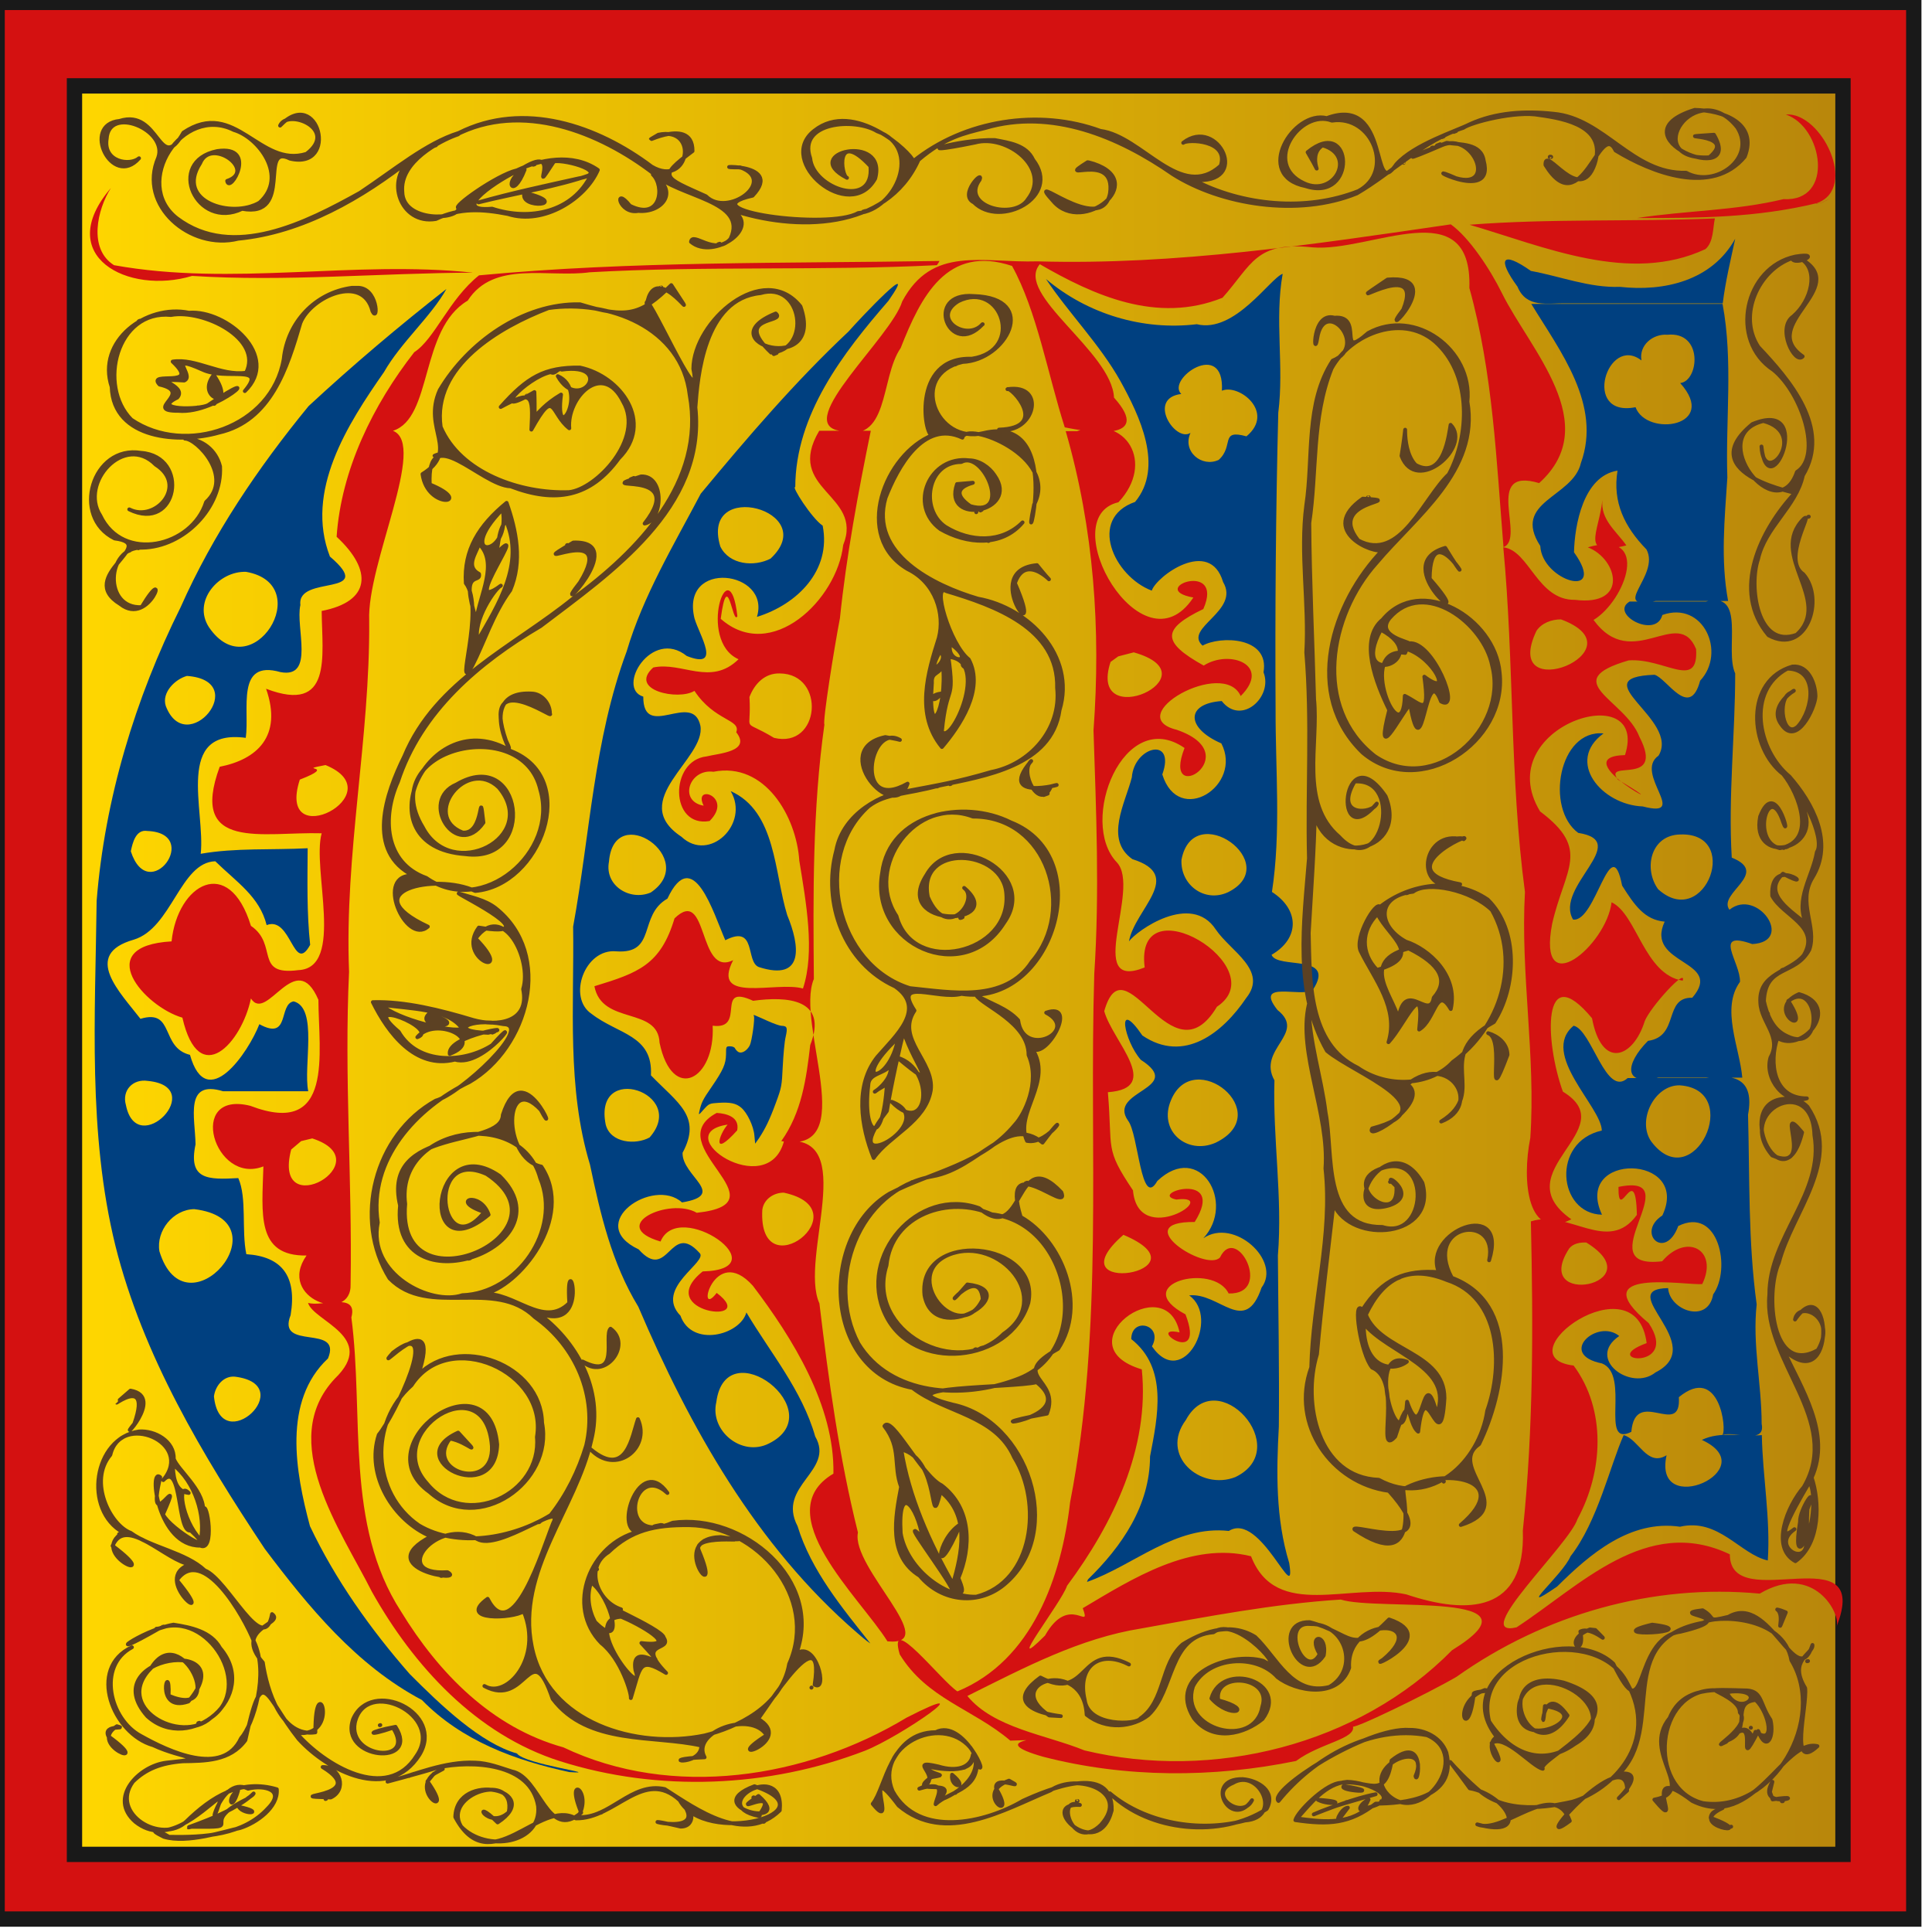 <svg xmlns:osb="http://www.openswatchbook.org/uri/2009/osb" xmlns="http://www.w3.org/2000/svg" xmlns:xlink="http://www.w3.org/1999/xlink" width="1008" height="1008">
  <defs>
    <linearGradient id="a" osb:paint="gradient">
      <stop offset="0" stop-color="gold"/>
      <stop offset="1" stop-color="#b8860b"/>
    </linearGradient>
    <linearGradient xlink:href="#a" id="b" x1="40.86" y1="499.1" x2="971.6" y2="499.1" gradientUnits="userSpaceOnUse" gradientTransform="translate(-5.071 1.054)"/>
  </defs>
  <path fill="#d41111" stroke="#191919" stroke-width="8" d="M-1.505 1.248h1000v1000h-1000z"/>
  <path fill="url(#b)" stroke="#191919" stroke-width="8" d="M39.93 38.75h922.7v922.7H39.93z" transform="translate(-1.076 6.056)"/>
  <path d="M536.624 139.356l-.3 1.2c-.1.2-.1.5 0 .7 0 .2 0 .4.1.5 0 .2-.1.3 0 .4.1.1.1.2.2.4 0 .1.1.2.2.3 0 .2.1.3.2.4.1.2.2.3.3.4 0 .2 0 .3.1.4 0 .1.1.2.1.3l.2.2c.1.1.1.2.1.3.1.1.1.2.2.3h.1l-.4.2h-.1c-.1-.1-.2-.2-.2-.3 0-.1-.1-.2-.2-.3 0-.1-.1-.2-.1-.2-.1-.1-.2-.2-.2-.3 0-.1-.1-.3-.1-.4-.1-.1-.2-.3-.3-.4 0-.1-.2-.2-.2-.4-.1-.1-.2-.2-.2-.4 0-.1-.1-.2-.2-.3v-.4c0-.2-.1-.3-.1-.5-.1-.3-.1-.5 0-.8l.3-1.2.5-.1z" fill="#d41111"/>
  <path d="M567.624 824.056c17.7-17.3 32.3-38.4 32.4-64.2 4-20.8 9.5-46-9.8-61.2.1-11.8 17-7.6 10.8 3.8 16.2 23.4 36-14.9 19.4-26.6 15.9-1.7 29.1 21.5 37.8-4.1 10.5-13.9-14.4-36.7-30.4-25.7 17.1-18.4-1.8-50.9-24-29.9-8.6 15.2-9.8-24.7-15.3-31.5-11-15.7 30.3-16.5 6.7-31.7-8.7-9.8-13.3-33.3.8-12.7 21.8 14.8 42-1.5 54.2-19.6 11.5-14.4-8.2-24.3-15.9-35.7-12.9-19.7-41.4.7-45.3 6.2 3-16.9 29.3-34.3 1.8-42.9-14.7-10.3-3.7-29.3-.3-42.7 1.2-16.2 23.1-21.6 15.9-1.5 8.5 27.4 42.2 5.8 30.8-16.2-18.5-8-18.7-20.8.2-22.1 10.2 13.1 26.9-2.2 21.8-15 3.3-18.7-22.7-19.1-31.8-13.9-10.2-9.3 19.8-18 10.7-33.2-6.9-23.5-34.9-2.9-37.2 4.5-19.8-7.5-33.5-37.6-8.7-46.3 15.2-18.3 2.3-45-7.7-63.1-10.7-19.1-27.2-35.7-38.8-53.2 21.7 18.3 50.5 27 78.7 23.6 19.8 4.9 38.3-24.1 44.8-26.3-4.3 24 .8 48.1-2.3 72.5-1.3 51.6-1.7 103.2-1.4 154.8-.1 31.7 2.9 63.8-1.9 95.2 14.5 9.3 14.5 24.3-.2 32.8 2.9 7.7 34-.9 21.6 18.2-5.5 4.5-31.2-5.4-18.5 10.6 15.5 12.3-10.8 20.3-1.6 36.7-.9 30.6 4.3 60.9 1.8 91.4.2 29.8.8 59.5.5 89.2-1.3 23.7-1.7 48 5.4 71.2 3.9 24.6-14.9-27.2-31.5-16.7-27.9-3.1-49.4 17.9-74 26.6l.5-1.3zm76.9-53.4c31.1-14.9-9.6-59.8-25.8-29.8-13.8 18.5 7.5 37 25.8 29.8zm-10.2-174.5c31.8-15.5-11.5-50.4-23.3-22.3-7 16.1 8.3 29 23.3 22.3zm6.5-130.7c29.4-14.8-18.2-49.2-24.4-16.9-.7 13.1 12.1 22.7 24.4 16.9zm-5-225.5c8.2-7.3.4-16.2 14.5-12.3 15.2-12.6-4-27.6-12.8-23.8 1.4-27.4-29.3-6-21.2 1.7-18.1 2.2-3.2 25.4 4.8 20.3-4.4 9.7 5.9 18.2 14.7 14.1zM447.124 851.856c-52.6-45.4-87.2-107.1-114.1-170.1-13.9-22.8-19.8-48.4-25.2-74.1-12.2-40.2-8.2-82.8-8.8-124.2 8.8-48 10.8-97.4 27.9-143.5 8.6-29.1 24.6-55.6 38.7-82.4 24.4-29.4 49.2-58.4 77.1-84.6 5.5-6.3 38-40.7 20.8-16-23.7 27.3-48.5 59.3-48.6 97.2-2.3-.8 8.6 16.3 14.3 20.1 4.6 23.4-13.3 41.1-34.3 47.6 7.4-24.2-40-30.3-32.6.7 2.6 9 14.5 27-4 19.7-18.4-14.8-37.1 16.9-22.7 21.2-.1 23.3 25.8-3.3 29.8 15.2 3 17.2-38.6 38.9-9.9 57.9 14.6 13.8 35.8-6.8 25.7-23.8 23.8 10.6 22.7 42.8 29.5 64.7 6.6 15.9 9.1 34.8-14.8 27.1-7.1-2.7-1-22.5-17.5-14-6.2-14.1-16.8-50.2-30.2-21.7-15.4 8.8-5.4 29-26.7 27.5-16.5-1.6-25.6 24.1-12.9 32.6 13.9 10.8 32.1 11 31 32.1 14 14.5 26.7 21.4 16.5 40.4-.4 12.2 23.8 21.9-.3 25.9-14.9-13.5-51.2 11-22.6 24.5 15.6 17.5 16.3-15.2 31.7 1.8 5.1 4.5-23.9 18.4-9.9 32.8 5.9 16.7 31.1 10.2 34.4-1.7 12.6 21.2 29 40.5 35.9 64.7 10.5 18.1-20.3 25.6-9.2 46.8 7.1 23.3 23.6 43 38 61.2-2.6-1.6-4.7-3.7-7-5.6zm-46-98.7c33.4-16.5-22.4-59.7-27.4-21.6-3.5 15 13.3 28.7 27.4 21.6zm-62.2-159.7c20.4-23.1-29.6-39.9-22.9-6.7 2.5 9.7 15.7 10.7 22.9 6.7zm.6-127.8c25.9-17.5-19.2-48.3-21.8-16.1-2.4 12.6 11 20.7 21.8 16.1zm62.5-174.2c26.9-25.1-37.1-42.3-26.2-6.3 4.7 9.6 17.7 10.7 26.2 6.3zM905.324 124.556c-12.1 21.9-37 27.7-60.2 25.1-15.8.6-31-5.5-46.4-8.3-15.3-10.8-17.6-6.3-7 8.2 4.7 11.4 15.6 8.5 25.7 8.7h81.4c1.4-11.4 4.1-22.5 6.5-33.7zm-106.4 34c15 24.6 36.9 52.6 25.9 83-4.1 18.1-36.3 19.9-21.2 43.3.9 18.4 35.6 28.5 17.6 3.3.3-14 4.8-39.8 22.7-42.6-2.7 16.5 3.7 29.4 15.1 41.1 7.4 13.7-20 31.8 4.9 26.9h37.7c-4-21.6-1.8-42.7-.4-64.4-1-30.2 3.1-60.8-2.5-90.6h-99.8zm71 16.1c18.9-1.9 16.5 24.2 6.7 25.2 20.4 22.8-17.5 28.3-23.3 12.6-28.3 5.6-14.7-38.2 3.1-24.4-1.4-8 6-14 13.5-13.4zm-19.7 139.2c-10.7 6.4 13.7 19.8 17.1 7 21.4-7.6 33.5 19.6 19.7 34.3-5.5 20.6-17.4-1.4-23.8-3.1-38.3 1.4 13.6 23.3 2.1 42.2-13.2 9.2 16.7 33-8.2 26.5-21.5-.8-40.5-23.5-20.5-38.1-23.4-2.2-30.5 39.2-13.2 51.9 28.5 4.4-12.7 28.2-2.7 45.2 11.9 1.8 19.7-47.7 25.6-17.7 6.5 10.3 11.8 17.9 22.2 18.8-10.6 22.8 31.5 19.9 14.4 39.7-15.2-.3-6.5 20.2-23.1 22.5-12.1 12.2-12.9 23.7 5.4 19.2h43.8c-1.4-15.9-11.3-36-1.2-50 .3-10.3-14.7-27.2 6.4-19.7 22.4-1.2 2.6-29.6-11.9-17.9-6.4-8.6 21.6-19 1.2-27.2-1.9-32.1 1.8-64.1 1.8-96.1-5.7-12.3 6.1-43.3-15.3-37.5h-39.8zm25 121.6c34.3-2.7 14.5 50.7-10.1 28.5-7.5-10.3-4.2-27.2 10.1-28.5zm-54.2 99.7c-17.8 14.7 14.6 42.4 14.7 54.7-26.5 5.9-22.9 43.4.1 43.9-15.3-32.9 46.6-31.7 31.5.4-13.9 9 1.4 24.1 8.3 5.5 21-10.4 27.8 22.3 18.2 35.7-2.7 15.6-22.8 8.3-23.5-3.3-28.9.5 21.9 29.6-6.6 44-12.7 10.2-36.5-7.1-18.9-19-11.4-9.4-32.6 9.6-9 14.3 15.1 6-1.6 44.1 15.3 35.7 2.1-24 26.2 3.7 24.8-18.1 21.3-17.5 25.2 17.5 22.7 19.7 6.7-2.1 22.7 5.2 20.5-5.8 0-20.8-4.9-41.4-2.6-62.3-4.5-32.8-3.6-65.9-4.5-99 3.5-18.8-7.2-21.4-21.8-19.1h-41c-11.4 10.5-18.7-25.2-28.2-27.3zm55.3 31.1c33.8 2.2 7.1 58.5-14.8 29.3-7.6-10.8 1.6-29.5 14.8-29.3zm-29.2 182.5c-7.1 16-13.7 45.3-27.7 63.2-4 9.7-30.2 31.7-7 15.8 17.1-17 38.2-35 64.1-31.2 20.2-4.7 31.4 14.4 45.8 17.6 1.5-21.8-2.7-43.6-3.1-65.4-10.4.9-21.6-2.2-31.3 2.5 33.4 15.4-25.9 41.8-18.4 8-10.2 6.3-14.5-8.4-22.4-10.5zM232.924 150.756c-24.7 19.3-48.9 39.8-71.9 61.1-26.4 32.2-49.9 66.9-66.85 105.1-23.64 47.5-39.53 99.9-43.75 153-.72 60-4.67 121.3 9.79 180 14.38 57.4 45.41 109.2 77.91 158.1 22.9 30.4 47.8 60.8 82 78.9 20.8 21.3 48.6 31.5 76.9 37.6 18.8 1.3-23.4-4-27.3-9.7-18.9-5.3-39.7-25.1-56-41.5-20.3-23.2-38.8-49.2-52-77.1-7.6-28.3-14.3-65.3 9.4-87.5 7.6-18.3-27-3.7-19.5-22.6 3.4-20.4-4.6-30.6-23.1-31.8-2.6-12.5.4-29.3-4.2-39.7-15.9.9-26.22.9-22.3-17.6-.2-13.9-5.98-33.9 14.4-27.7h44.4c-2.7-13.1 5.3-43.5-7.6-46.9-8.1 1.4-1.7 20.8-17.9 11.9-5.6 14.5-27.5 47-36.2 16-15.61-3.8-7.9-24.2-25.84-18.8-10.36-13.5-30.83-33.5-3.49-41.3 19.84-6 24.24-40.4 42.53-40.9 11.3 11 23.1 18.5 26.8 33.3 12.9-5 14 26.2 22.7 10.3-1.8-16.8-1.4-33.6-1.3-50.4-18.6 1-37.5-.3-55.8 2.9 2.5-22.4-13.8-65.5 23.5-60.5 2.1-14.7-5.4-41 18.1-34.3 18.2 3.5 7.7-23.5 10.4-35-2-16.2 40.6-3.7 15.4-25.3-13.2-34.1 9.2-69 28.2-96.2 8.9-15.6 24.5-28.9 32.6-43.4zm-104.5 147.6c37.2 6.6 2.7 61.3-19.4 28.9-8.8-13.5 5.1-29.5 19.4-28.9zm-30.88 54.3c34.18 2.5-.45 43.7-11.08 15.6-2.16-7 4.89-13.9 11.08-15.6zm-20.67 80.9c28.75 1.1.72 39.5-8.63 10.6.92-4.4 2.61-11.6 8.63-10.6zm.23 130.4c31.92 3-5.62 41.5-11.41 12.6-2.2-7.7 3.7-13.8 11.41-12.6zm24.22 66.9c48.4 5.8-4.41 67-18.15 22-1.79-10.7 7.12-21.8 18.15-22zm21.2 87.4c34.2 4.2-7.5 43.3-10.9 10.3.7-5.4 4.9-10.8 10.9-10.3z" fill="#004080"/>
  <path d="M931.724 59.746c19.4 6.49 25.6 45.65-1.2 44.15-25 6.06-51.3 5.96-76.3 9.86 32.2 0 62.1-.1 93.7-7.76 21.8-7.75 2.4-47.74-16.2-46.25zm-873.87 38.36c-30.37 35.45 8.86 55.95 42.37 45.85 48.9 3.1 97.7-1.5 146.6-1.7-62.3-6.6-125.4 7.3-187.33-3.9-13.55-8.5-8.75-29.1-1.64-40.25zm836.87 15.85c-42.6 1.8-85.9 0-128 3.3 38.9 11.4 83.6 31.2 123.1 12.7 4.3-3.8 3.8-11.1 4.9-16zm-137.8 3.1c-71.3 10.4-143.6 21.4-215.6 19.3-29 .9-55-8.4-70.6 20.9-5.8 18.8-56.5 62.9-33.2 67.4 26.9 8 21.4-27.2 32.4-43.1 10.5-26.7 24.1-54.2 58.1-42.8 13 23.5 18.7 56.8 27.5 84.2 11.9 2.5 46.7 7.9 25.7-15.5-1.1-24-52.1-54-38.7-69.6 27.9 16.1 61 31.3 95.3 17.5 15.5-17.4 17.2-29.5 47-26.3 30.6 2.6 83.4-29.5 81.8 21.2 12.3 44.2 14.1 89.9 17.8 135.2 11.8-4.4-11-42.2 18.6-33.4 33.9-30.6-4.8-69.6-19.4-99.1-6.1-12.4-17.1-29.1-26.7-35.9zm-266.8 19.1c-80 1.3-160.9 0-240.2 7.5-15.7 12.5-23.1 33.2-33.8 40.1-21.4 27.4-38.1 61.2-40.5 96.3 19 17.6 17.8 33.8-7.8 38.7.2 23.5 5.9 53.9-29 40.6 8.7 24.9-4.9 36.9-24.2 40.7-16.34 44.4 22.7 33.8 53.2 34.7-5.2 18.6 12.3 70.4-12.2 71.4-23.2 3-10.3-13.3-24.7-23.1-11.5-37.4-38.32-21.8-41.41 8.1-42.08 2.4-14.13 34.1 5.64 39.8 8.67 37.8 30.97 13.1 35.77-10 8.4 13.1 23.3-27.2 35.2.7.1 27.5 8.4 72.1-35.5 55.3-33.62-8.4-18.8 41.7 6.8 31.6-.7 24.7-3.9 46.9 22.5 46.5-15.9 22.6 23.8 36.1 23 14.8.9-54.3-3.4-108.5-.8-162.8-2.5-61.3 11-121.9 10.5-183.2-1.3-29.9 30.4-92 12.4-99.1 20.8-6.6 13.9-53.1 39-67.9 13.6-21.2 42.1-11.8 63.7-14.8 60.3-3.4 121-.7 181.1-3.7l1.1-1.7.2-.5zm-62.7 88.6c-18.4 31 23.3 33 12.5 59.6-3.2 28.5-37.5 61.8-63.9 38.5 3.7-27.6 6.1 3.5 8.7-1.3-4.1-37.1-21.2 12.7.6 22.4-14.6 14.3-29.5 1.1-44.5 4.3-13.2 11.9 13.2 17.4 21.5 12.2 10.5 15.9 24.4 14.8 21.8 21.6 8 10.1-9.1 11-15.5 12.6-19.4 2.1-19.3 37.4 1.6 33.7 12.7-12.7-9-19.8-3.1-8-13.2-2.2-7.6-19.4 5.1-17.7 26.8-5.3 43.3 23.3 44.8 46.4 3.5 21.5 8.3 47.6 1.9 66.7-13.7-4-48.3 8.2-36.4-14.8-18.6 9.2-12.8-39.1-30.6-21.8-7.3 24.3-18.9 28.4-41.8 35.4 3.9 20.5 33.2 10.4 34 29.5 6.6 31.5 29.1 19.3 27.7-8.9 18 2.3.7-22.4 21.1-13 17.4-2.4 39.4-1.2 29.8 23.1-2 17.5-4.5 35.3-15.1 50.1 42.2 7.6 7-60.9 17-84.6-.4-44.4-.7-88.6 5.5-132.7-1-1.7 5.1-39.9 8.1-55.5 3.4-32.8 9.5-65.5 16.1-97.8h-26.9zm128.6.2c14.7 50.8 18.4 103.5 14.5 156.1 1.4 42.7 3.2 84.5.4 127-2.8 91.9 5.1 184.7-12.6 275.7-4.5 38.9-19.7 82.6-58.8 98.7-8.3-5.3-36.8-42.3-30.1-19.3 14.2 23.2 38 28.3 57.7 45 23.6-.7-14.2-.5 17.1 8.4 42.9 11.1 88.7 11.1 132 2.2 12.6-9.4 31.7-11.5 29.6-18.3-2.9 3.6 40.2-17.4 54.1-25.6 45.8-32.5 102.2-48.7 158.2-43.4 28.2-16.7 42.8 11 40 17.4 19.5-49.2-55.6-5.3-55.6-37.9-43.4-20.8-78.3 16.6-111.3 38.1-24.9 5.7 27.7-43.3 31.8-56.5 13.4-24.6 15.2-56.9-2-80.1-37.6-4.5 32.5-55.9 38.1-11.7-26.5 9.6 17.8 14.8 1.1-10.4-35.3-29.4 20-19.6 27.9-20.4 8.6-17.7-8-27-20.9-11.9-40.4 4.8 15.3-46.6-22.8-38.8-.2 20.2 9-15 9.6 14.6-15 20.8-35.4-3.1-55.3 3.4 1.2 53.8 1.4 107.8-4.2 161.3 1.5 42.8-28.5 44.1-60.8 33.3-29.2-6.4-67.9 13.8-81-19.9-31.3-7.8-61.9 11.7-87.8 27.1 4.7 12.8-7-8.2-19.7 14.3-22.5 22.4 8.7-17.3 11.5-26 24-32.3 43.2-71.9 39-112.9-41.5-12.4 12.6-53.1 19.7-19.3-18.6-4 14.1 19.3 3.1-9.4-29.8-15.8 14.5-27.4 22.5-10.9 23.5.7 4.2-36.9-4.5-18.8-7.3 7.9-48.4-18.8-13.2-18.5 17.1-27.3-25-14.9-9.6-11.7 24.4-3.1-19.9 25.9-22.6-4.8-15-22.3-10.5-21-13.1-51.2 29-2.1 2.3-26.8-1.9-42.3 10.8-38 34.9 37.7 58.8-2.3 30.7-20.3-43.3-65.4-37.7-20.5-31.9 12.9-1.7-41.2-14.5-54.8-20.3-21.2 3.5-81.7 35.3-59.7-12.6 32.1 33.7 3.5-4.1-9.5-29.2-7.2 24.5-37.6 33.4-17.6 16.3-16.3-5.9-24.5-19.3-15.9-22.4-12.4-21.6-19.2-.2-29.5 11.4-25.9-30.3-10.5-5.2-6-26.7 40.4-73.4-41.7-39.1-49.7 19.2-20.3 4.4-46.1-21.6-37.1h-5.9zm280 35.9c-1.8 17.4-12.2 29.9 12.5 23.7-5.3-7.6-13.5-13.3-12.5-23.7zm-51.7 24.7c5.7 59.8 3.3 120.2 11.3 179.8-2.4 42.9 5.7 85.3 2.8 128.3-4.5 22.4-1.7 54.3 21.4 42.5-35.7-25.1 28-46.9-4.4-66.6-9.4-26-11.2-70.1 15.2-38.3 5 26.9 21.5 20.9 27.5 1.5 3-7.5 22-28.2 19.8-21.1-20.1-3.2-23.9-34.7-37.1-40.9-2.7 22.6-39 52.8-31 11.2 6.6-28.9 20.4-38.6-6.3-58.6-26.8-44.4 57.5-70.7 44.3-29.4-33.7.9 34.5 35.5-3.7 12.8-8.1-10.9 24.9 4.1 11.2-22.4-7.5-19.5-43-28.9-5.6-39.8 18.7-1.4 36.5 15.9 35.2-5.9-9.4-23-33.2 12.6-53.5-15.2 16.6-10 30.6-47.6-3-37.9 15.7 6.1 21.5 30.9-6.7 27.4-19.7.3-23.8-25.9-37.4-27.4zm30.1 37.6c43.4 16.1-32.1 46.6-12.8 6 2.8-4.2 8-6 12.8-6zm-222.9 17.2c43.3 12.3-24.5 42.8-12.1 5l4-2.9 8.1-2.1zm-184.7 11c24.3.2 21.1 39.5-3 33.6-17.6-10.6-11.6-1.3-12.8-21.3 2.6-6.8 7.9-12.5 15.8-12.3zm-237 47.8c36.5 14.9-26.2 47.3-13.4 7.6 20.7-8-3.2-4.4 13.4-7.6zm204.1 181.5c-31.1 16.6 36.7 47.1-10.4 52.1-14.2-8.3-46.9 6.8-18.9 15 9.4-22.8 62.9 14.5 22 15.6-26.8 21.5 30.3 28.6 7.3 11.2-11.2 14.7-1.5-26.5 18.9-3.7 20.7 27.3 42.7 62.7 42 98-34.7 20.5 14 64.7 28.2 87.5 29 2.7-19.2-38.7-15.4-56.8-9.8-39.1-15.3-79.5-20.1-119.5-10.8-23.8 21.3-89.1-18.5-84.6-8.6 31.7-61.2-4-29.4-8.7-4.5 5.1-8.5 18 5 3 1.4-7.1-5.7-8.8-10.7-9.1zm-211 13.3c37 12-21.3 45.2-11 5.8l5.2-4.4 5.8-1.4zm246 28.3c41.4 8.9-13.5 51.5-11.2 9 .7-5.5 5.8-9 11.2-9zm177.2 22c46.4 19.6-37.8 33 0 0zm241.5 4c35.7 22-29.4 34.6-8.9 3.1 2.1-2.6 5.6-3.2 8.9-3.1zm-666.9 31.5c2.7 9.6 36.5 17.8 14 39.5-30.5 32.5 3.2 79.2 19.3 111.2 21.7 38.7 54.4 74.5 98.1 88.4 51.4 16.3 108.9 13.9 159.1-5.4 18.8-7.4 63.8-38.8 21.8-17.3-52.7 31.8-122.3 42.6-179.1 15.5-37.3-10.3-65-38.7-84.7-70.9-29.4-45.4-19.2-102.3-25.9-153.4 3.7-13.6-15.5-5.3-22.6-7.6zm538.8 154.8c19.7 6.2 109-4.9 58.1 26.4-48.7 49.5-124.9 68.4-191.8 52.3-20.4-8.3-47.3-11.6-61.1-28.4 29.7-14.8 58.6-30.1 90.6-35.2 34.4-6.2 69.3-12.9 104.2-15.1zM947.624 106.156h.7c.2 0 .4-.1.6-.1.1-.1.3-.1.4-.1.1-.1.3-.1.4-.1.1 0 .5-.1.1 0 .1-.1.3-.1.5-.1.1-.1-.1 0-.2 0-.1.1.1 0 .1 0 .1-.1.2-.1.3-.1.4-.1-.3.1.1 0 .1-.1 0-.1.3-.2h.1c-.3.1-.3.1-.2 0 .1 0 .2 0 .3-.1.1 0 .1 0 .2-.1.1 0 .1-.1.2-.1.1-.1.3-.1.4-.2 0 0-.1.1-.2.1 0 0 .1-.1.2-.1s.2-.1.3-.1c-.4.1-.1 0-.1 0 1-.4-.1.1.3-.2.1-.1.6-.1.1 0 0 0 .1 0 .1-.1.1 0 .3-.1.4-.1.2 0-.2.1-.1 0s.2-.1.4-.1c.2-.1-.3.1-.1 0 .2-.1.6-.2.2-.1h.1c.1-.1.6-.3.1-.1.1-.1.1-.1.2-.1s.2-.1.3-.1l-.2.1c-.1 0-.2.1.1-.1 0 .1-.1.1-.1.1-.9.4.2-.1-.2.1-.1.1-.2.1-.4.2l.2-.1c-.2.1-.3.2-.4.2-.3 0 .2-.2 0 0-.1 0-.2.1-.3.1-.2 0 .3-.1.1 0-.2.1-.3.1-.4.1-.1.1.1 0 .2 0h-.1c-.1.1-.7.3-.2.1-.2.1-.3.2-.5.2.1 0 .2 0 .2-.1.1 0 0 .1 0 .1-.1 0-.2.1-.4.1-.1.1-.1.1.2 0 0 0-.2.1-.2 0 0 .1-.1.1-.1.2-.1 0-.2 0-.3.1 0 0-.1.1-.2.1s-.7.3-.3.1c.1 0 0 0 0 0-.1.1-.3.1-.5.2.4-.2.2-.1.1 0-.3.1-.2 0-.3.1-.1 0-.5.1-.1 0-.2 0-.3.1-.5.1s-.3.1-.4.1c-.2 0-.3.1-.5.1-.1 0-.3.1-.5.1s-.5 0-.7.1l.2-.2z" fill="#d41111"/>
  <path d="M393.6 592.5c-.4-5-3.8-12-6.9-14.6-2.7-2.3-5.7-2.9-12-2.5-4.5.3-4.8.4-7.5 3.4-2.7 3.1-2.8 3.1-2.3 1 1-4.4 1.7-6 6.3-12.6 6.1-8.9 7.5-12 7.6-17.1 0-4.1 0-4.2 2.1-4.2 1.3 0 2.4.5 2.6 1.1.3.6 1.1 1.5 1.8 1.9 1.8.9 4.4-.7 5.9-3.5 1.1-2.3 2.8-14.3 2.1-15.4-.3-.4-.1-.5.5-.3s3.6 1.6 6.8 3c3.1 1.4 6.3 2.5 7.1 2.5 3 .1 3.3.9 2.2 5.8-.6 2.5-1.2 9.4-1.5 15.3-.5 10.3-.6 11-3.6 19.1-3.3 9-5.5 13.4-8.7 18.3l-2.1 3-.4-4.2z" fill="#004080"/>
  <path d="M884.224 57.306c-43.9 13.61 26.7 41.41 10 12.98-28.1 2.03 14.1-1.97-2.4 11.79-37.1 1.9-7-43.1 14.6-15.59 10.2 16.13-11.7 31.89-26.7 23.62-28.2.82-42.6-28.46-69.3-30.77-14.8-1.57-29.9-.76-43.6 5.49-6.9 3.53-29.1 10.5-38.3 20.88-13.8 20.35-2.5-36.73-36.3-24.09-17.3-4.43-38.6 30-11 35.51 27 8.77 24.8-37.21 1-17.71 10.9 18.47-1.7 2.28 7.8-3.56 18.1 5.17 6 27.24-9.7 19.75-22.1-10.17-1.9-38.99 14.6-32.65 21.1-3.22 32.9 26.53 13.8 36.72-27.2 10.78-60.4 7.68-86.2-5.86 30.9 2.99 12.9-33.51-5.2-19.3 2.2-1.96 24-1.64 19.6 11.94-20.9 18.94-41-15.41-62.8-18.17-32-11.79-70.9-5.7-97.6 15.8-1.1-4.24-30.8-32.46-51.7-15.87-20.4 15.96 18.6 48.74 31.8 24.94 6.6-24.14-40.1-13.38-14.7-.38-3.1-.69-6.5-26.12 12.2-6.08 2.2 22.76-29.9 11.76-31.4-4.11-6.7-19.16 23.5-21.18 34.9-14.12 24.2 8.52 9.7 41.19-9.9 42.69-15.4 8.9-89.4-1.4-55.1-9.06 17.9-18.78-27.9-14.53-6.4-14.78 19.5 7.02-6.5 26.44-17.9 15.08-22.4-10.12-25.2-9.9-7-23.59.2-20.22-32.9.38-17.8-8.53 21.5-4.56 15.9 28.01-3.5 16.66-28.4-21.4-66.8-34.67-100.7-17.57-16.9 5.26-33.6 19.31-51.5 31.23-27.7 15.36-66.3 35.36-95.52 13.26-23.55-18.35 2.84-59.44 29.72-46.03 12.9 3.76 28.6 24.32 13.4 37.87-14.2 8.46-44.14-.3-31-20.56 5.6-13.83 29.9 3.98 14.1 9.25 1.1 7.21 16.5-18.76-5.2-15.57-27.12 5.5-10.7 41.54 13 30.14 27.1 5 8.4-34.52 25-26.18 25.8 6.11 14.9-38.34-5.2-17.24 4-9.14 30.8 1.89 13.8 14.71-24.5 7.62-37.3-29.2-64.22-11.06-12.79 22.69-12.28-12.82-33.31-6.12-20.18 1.94-3.85 35.44 10.15 19.49-4.82 4.12-18.77 2.02-16.87-10.13 1.02-17.68 31.99-4.66 26.89 9.79-10.82 25.04 16.86 48.54 41.66 42.34 33.6-3.2 64.9-21.36 91-42.05-14.9 10.84-6.2 34.95 12.2 31.75 12.5-5.9 24.2-5.2 37.6-2.6 18.6 6 40.5-8.06 46.9-22.99-13.2-9.18-30.6-5.29-42.2.18-10.5 2.4-34.6 19.61-30.4 19.61 0 6.4-29.1 7.7-29.4-8.36-1.5-15.96 20.1-26.63 27.4-29.39 35-18.24 75.7-1.69 103.8 19.92 12.9 12.37 49.6 13.87 40 34.03-8.1 9.1-19.8-4.1-20.6 1.5 11.7 10 38.1-8.2 20.8-16.7 33.4 11.4 81.2 11.1 97.9-26.06 14-11.87 23.8-13.83 34.9-16.64 34.6-10.22 69.5 4.46 97.8 24.13 25 15.87 65.3 22.57 96 10.01 18.6-10.85 34.8-27.66 55.6-34.22 3.8-2.84 27.3-9.02 39.8-6.62 14 1.94 35 6.21 28.7 25.46-7.7 22.54-26.1-10.49-25.7.54 19 30.8 28.4-24.41 36.6-7.53 18.9 11.53 50.3 23.87 67.4 3.23 7-17.77-11.6-24.12-26.1-24.45zm-75.7 24.6c1.9.15 0-.51 0 0zm-582.6-5.55l1.5-.55-1.5.55zm474.5 26.94c.4 0 1.2-.6 0 0zm-5.5-8.68l.6-.22-.6.22zm-14.2-30.16l-.3.12.3-.12zm79 3.91l-1.2.46 1.2-.46zm-520.7 1.72l-1.3.48 1.3-.48zm514.2 1.1l-.9.37.9-.37zm-234.1 1.89c-19.9-.59-48.3 9.07-10.4 1.3 16.6-4.59 40 13.54 27.6 29.52-7 11.36-35.4 3.76-25.2-10.12 2.3-5.62-11.1 7.92-3 11.82 13.5 13.66 45.9-2.8 30.9-22.22-3.6-7.76-12.5-8.84-19.9-10.3zm235.7 1.43c-22.9 8.68-23.6 10.41-2.6 1.27 16.6-7.34 28.9 23.49 7.4 17.18-22.8-10.02 20.9 14.6 14.5-9.11-1.4-9.27-12.4-8.28-19.3-9.34zm-7.4 2.48c-1 .34.5-.15 0 0zm-15 7.9c-.1-.11-.1.22 0 0zm19-9.64c-1.2.59-3.4 1.28 0 0zm-462.4 8.96c6.2-1.11 30.4 5.82 12.9 8.86-17.4 3.88-35.1 7.63-52.3 12.53 19.5-4.9 41-8.14 58.8-14.49-9.5 19.65-32 24.25-51.7 17.75-23.6 2.1 5.1-16.24 13.9-19.89 25.7-16.87 3.5 18.19 18.4-4.76zm3.3 23.45l.1-.1-.1.1zm275.1-23.01c-18.3 11.59 14.9-6.47 11.7 16.15-4.4 23.66-46.4-14.32-29.3 4.5 15.2 17.16 49.5-10.17 20.9-19.82l-2.6-.74-.7-.1zm-288.5 1.1l-.7.2.7-.2zm74.7 1.31l-1.6.56 1.6-.56zm-79.9 1.44c-11.5 5.15-6.4 16.6 0 0zm66.9 2.56c6.3 5.98 4.3 24.5-12 16.3-8.6-10.83-5.7 4.6 4.4 2.7 12.2 1.1 21.8-10.06 7.6-19zm1 16.7c0-.3 1.1-.2 0 0zm-58.5-10.53l-.6.21.6-.21zm-3.1.93c-1.2.53-.1 0 0 0zm-6.4 2.44c-2.9 9.06 25.4 6.16 0 0zm-141.3 6.56c-.5.6-2.4.7 0 0zm319.2 2.9c-2.7.8-.5.3 0 0zm-167.8 1.3c.8-.1-1.1.5 0 0zm91.8 15.8c-.4.3-1.7.5 0 0zm561.2 6.7c-26.4 5.5-34.9 43.8-11.4 59.2 14.7 12 25.6 44.7 12.2 53.2-10.3 30.2-48.6-19.1-17.5-26.6 24.4 6.5 0 36-1 13.3 3.7 33.4 28.6-25.6-4.7-11.7-32.9 26.9 27.1 36.4 22.1 36-17.8 19.1-33.4 50.9-13.7 74.2 19.7 10.8 29.6-18.8 18.1-31.9-11.3-7.5 5.6-33.4.3-28.9-18.9 18.8 15.6 42.7-3.7 60.5-20.7 7.6-25-25.4-20.2-39.4 3.7-16.8 19.9-27.4 23.4-43.7 14.9-24.7-7-49.8-23.2-67-11-16.7.2-40.3 17.5-46.3 1.4 4.4 17-3.4 1.8-.9zm6.7 135.8l.3-.1-.3.1zm-3.5-134.4c9 5.7 5.3 21.5-4.3 29.8-8.9 6.1 1 25.4 4.9 20.9-23.8-16.5 25.3-35.8-.6-50.7zm-216 10.6c-31.6 21.4 20.5-14.5 8.2 15.7-15 19.4 24.6-18.6-8.2-15.7zm-373.7 2.9c-15.9 15.7-23.1 17.5-47.6 10-29.7-.7-58.6 20.1-73.2 44.8-9.2 20.6 10.8 31.4-9 43.8 2.6 19 27.7 15.2 3.8 5.4-1.6-33.9 26.7.6 42.2 1 23.2 8.9 41.5 5.9 56.4-14.6 18.6-18.6 1.1-42.9-20.3-47.4-18.5-.2-27.4 5-41.3 20.6 16.4-8.8 17-6.8 16 11.8 12.6-22.6 9.8-8.5 19.8-.7-1.4-15.8 17.3-35.6 28.1-13.9 11.3 19.3-14.2 45.9-28.3 47.2-25.4.9-56.7-10.1-66.9-34-4.5-31.8 30.7-52.2 56.2-62 31.2-4.5 69.6 10 73.7 45.3 8.4 45.4-27.2 81.6-60.7 106.1-31.3 25.4-71.8 42.9-88.2 82.5-9.5 19.2-20.4 49.8 5 62.3-21-1.7-4.1 36.6 7.3 26.5-39.2-18.3 3.9-28.3 24.7-18.6 34-2.7 55.2-58.8 18.6-73-43.2-26.3-78.9 49.9-23.7 53.8 37.8 5 29.5-56.5-4.6-36.4-20 8.4.1 40 14 19.9-2.5-21 .9 6.5-10.9 5.2-21.8-8.6 2.2-39.7 18.9-23.5 21.8 26-24.5 49.9-39.7 20.7-25-41.1 52.3-59.5 61.4-19.4 9.5 32.5-30.3 66.5-59.5 45.9-22-7.9-23-32-14.8-50.2 12-36.7 42.2-62.2 74.4-81.2 36.7-27.9 86.4-61.5 80.8-114.1 1.1-15.5 4.4-56.7 33.9-59.6 22-6.5 26.8 29.8 5.6 31-20.5-19.3 8.2-15.4 2.4-20.4-36.7 14.8 26.2 33.5 12.9-3.7-19.4-24.1-55.8 7.9-55.9 32.6 5.6 27.6-26.4-46.4-24.3-33.3 4.3-26.9 32 19.3 12.8-10.4zm-106.6 285.5c.2 0 1.1-.5 0 0zm101.4-284.3c-.7.1-.1.2 0 0zm-161.4.2c-19.2 2.6-33.6 17.9-35.6 37.2-6.1 35.6-51.16 50.9-79.51 31.6-17.62-17.7-7.73-57.4 20.69-54.6 17.02-3.1 48.02 12.4 39.22 30.1-13.3 1.9-26.2-7.7-38.34-5.8 15.34 14.4-13.94 4.6-6.81 12 18.45 4.2-9.06 13.8 9.84 13.7 20.71 1.9 48.61-25.6 15.51-3-4.5 2.5-30.08 2.8-16.16-3.9 5.95-6.7-17.4-10.2 3.63-8.9 5.83-2.5-9.86-14.4 9.53-5.7 12.2 5.8 34.1-3.1 22.1 11.2 18.8-18.1-9.6-42.5-29.17-40.9-22.22-4.6-48.27 14.7-40.3 38.7.86 27.6 35.65 29.7 55.87 23.9 27.2-6.1 35.8-34 42.6-57.3 5.5-13.7 32.7-25.9 37.6-6.1 3.1 6.4 2.9-12.7-8.1-12.2h-2.6zm-110.76 17.3c.75-.6-2.1 1.1 0 0zm104.36-15.3l-.2.1.2-.1zm330.9 2.3c-26.6-2.2-12.6 33.1 4.5 14.7-8.3 9.4-27.2-3-12.7-12 22.6-11.3 35.1 25.8 7.1 30-32.4-1.1-24.3 43.1-20.3 39.8-25.1 9.9-41.9 53.2-13.1 70 14.6 7.1 19.4 23.4 16.2 35.8-5.8 18.3-12.3 40 1.6 57 9.1-10.7 22.4-30.1 14-45.7-9.9-7.8-19.5-40.3-11.6-35.6 24.7 7.4 58.5 19.2 57.7 50.5 2.3 21.5-14.2 39.9-34.3 43.8-18.4 5.4-28 6.9-44.8 10.1-11.6 1.1-32.5 11.2-36.1 30.8-7.4 27.4 4 58.8 30.7 71 16.7 11.6.3 25.7-9.2 36.7-12 14.9-8.6 36.4-2 52.8 8.2-11.8 27-18.8 29.8-35.3 2-15-18.4-26.8-8.5-41.6-11.4-17.5 12.4-5.4 24.5-8.7 47.3 7.3 72-71.4 25.7-89.5-24.6-12.4-63.3-4.7-67.1 26.5-6.5 37.4 42.7 59.5 63.7 25.8 18.3-25.6-26.5-49.8-40.5-24.9-18.7 28.6 43.1 26.7 19.6 6.8 8.1 5.7-8.6 28.6-18.9 4.8-5.8-28.3 39.5-25.5 40.9-1.6 2.5 31.2-48.6 43.2-57.3 11.5-17.1-25.7 10.4-63.1 39.9-51.9 38.8-.2 54.2 48.6 30.7 75.7-14 21.6-42.2 15.9-63.6 13.8-38.5-12-51.3-68.1-21.5-94.9 9-6.8 18.8-5.9 36.9-10.8 23.5-4.9 58.6-10.2 62.7-39.4 8.6-28.2-16.1-53.4-42.6-58.1-23.1-6.8-56.7-23.4-48.2-52.6 6.1-15.7 19.7-41 40.1-31.4 1.9-9.1 50.7 10 37.4 34.9-7.8 37 18.5-48.1-26.4-37.3-24.8 6.1-39.3-30.5-10.9-37.1 22.6-.8 40.3-33.3 5.9-34.4zm-12 254.5l-.5.2.5-.2zm-6 .9l-1.3.5 1.3-.5zm-31.5 7.3c2.6-1.1-3.1 1.1 0 0zm54-248h.1-.1zm183.6-3.4c-11.8-3.3-10.8 22.2-9 10.9 3.4-22.5 27.5 3.7 8.1 11.5-14.4 22-10 50.4-13.8 75.5-3.3 25.4 1.5 51 0 76.7 3 36.7.5 71 1.4 107.5-2.6 33.2-8 70 9.4 100.4 13.9 11.8 64.7 29.8 23.6 40.5-4.1 7.6 31.4-14.3 18.3-23 22.1-17.4 39.5 11.1 17.7 19.4 25.5-15.9-5.5-33.7 27.5-51.9 11.8-18.2 13-48.1-3.2-63.9-17.5-12-40.7-8.4-56.2 3.8-2-3.3-13.5 15.8-10.1 23.1 7.3 14.8 20 29.7 14.5 47.5 8.6-9.3 19.1-35.3 16-6.6 8.5-5.1 9-23.5 16.5-10.7 4-17.5-11.6-31.4-23.5-35.2-14.9-8.2-15.4-23.8 3.8-26 7.5-5.7 30.3-1 41.2 9.6 15.3 27.2 4.4 61.5-20.4 79.2-11.5 12.5-34 13.9-49.7 3-25.7-12.5-24.9-45.5-25.5-70.3 1.1-19.6 3-45.6 3.1-61.5 7.4 27.6 48.9 19.4 37-9.8-22.8-33.2-28.1 31.6-4.6 3.8-1.9 5.4-22.7 7.4-11.6-11.5 26.6-1.9 13.6 52.4-8.1 28.8-20.6-17.7-10.6-47.8-13-71.8-.8-30.6-2.3-61.3-2.5-91.9 4.1-27.1 1.2-54.5 11.6-80.6 9.9-18.2 38.4-29.9 55.7-12.4 17.2 17.1 16.3 47.3 5.5 67.6-13.2 12.3-25.3 46.3-47.3 34.5-17.1-21.6 27.7-20.3 2.4-21.8-24 16.7 6.3 29.4 10.5 26.7-26.8 27.5-41.9 75.7-10.5 105.9 29.4 24.9 75.6-5.3 71.4-41.9-2.5-28.4-41.3-51.4-61-27.6-12.6 10.2-3.4 33.4 3.4 47.2-7.6 29.5 4.8 4.2 10.9-3.1 6.7 37.5 7.6-24.1 16.1-1.4 10.9 6.3-4.3-32.1-16.8-30.3.7-.8-17.5-3.7-10.1-13.1 18.2-21.2 49.3 2.8 53.6 24.7 8.6 33.2-30.5 68.3-61.3 47.2-32.3-25.3-23.7-73.3.9-100.7 20.5-24.4 53.7-48.1 47.5-84.2 2.8-27-27.4-49.3-51.8-35.8-16.9 14.9-1.7-9.4-17.6-8zm-5.6 2.2c.4-.1-.4.3 0 0zm25.7 5.3l-.3.2.3-.2zm-311.1 10.9l-1.5.6 1.5-.6zm95.8 4.9c-1.3.6-.3.2 0 0zm-2 .8c-1.6.8-.2 0 0 0zm-205.9 3c28.3-3.8 9.2 23.4-2.1 3.4 16.5 7.2-1.9 38 1.7 9.6-16.8 9.9-13.1 18.7-13.9-1.3-25 14.8-4.6-7.5 8.5-10.4 2.5 1.5 3.5-2.4 5.8-1.3zm-6.6 1.3l-.7.3.7-.3zm-175 1.5c-10 12.6 12.8 18.8 0 0zm201.2 2h.1-.1zm212.9 5.4c1.4-1.8 22.7 20.2-4.4 21.1 18.6 2.6 25.1-24.2 4.4-21.1zm-247 1.9l-.4.2.4-.2zm-3.7 1.5c.1.3-.6 0 0 0zm-162.9 4.1c-.1.2-.9.3 0 0zm-8.8 2l-.3.1.3-.1zm653.6 9.1c-.7 3.5-3.2 29.3-18.3 20.9-9.2-9.8-2.7-33.3-7.3-4.7 7.7 20.5 36.8-4.8 25.6-16.2zm-638.6 2.4l-.6.2.6-.2zm-21.73 4.8c6.23 0 25.53 20 11.03 33.1-7.3 23.4-43.43 31.9-55.21 7-10.95-17 12.54-43.2 28.94-26.5 17.07 10.8-.15 30.3-13.82 23.3 25.18 12.4 31.89-27.6 6.15-29.5-25.38-4.2-36.62 33.4-13.76 44.7 23.81 3-20.68 19.8 2.92 34.2 15.67 12.5 26.42-23.8 11.18 1.6-20.04 1.1-18.68-31.6.31-31 21.85-.4 41.79-21.1 40.59-42.4-2.1-8.5-9.3-14.3-18.33-14.5zm-24.03 57l-.29.2.29-.2zm155.96-48.7c-3.4 1.4-.9.2 0 0zm277.2 3c-20.6-2.5-31.9 23.5-15 35.9 13.7 7.9 32 9.5 42.9-3.5-11 11-27.4 10.3-40.3 2.3-13.4-9.1-9.5-33.8 8.3-33.8 11.6-6.6 27.1 29.6 4.7 23-18.1-12.6 16.1-13.2-6.9-11.5-7.7 22 33.1 14.7 19.6-4.5-2.8-4.3-8.1-7.9-13.3-7.9zm-171.1 8.4c-29 9.3 25.5-5.6 1.8 24.6 9.5-1.6 10.7-25-1.8-24.6zm-3.8.8l-1.7.7 1.7-.7zm383.4 10.1c-1 .1-.1.2 0 0zm-449.8 2.9c-14.5 11.9-22.4 24.7-21.3 41.9 10.2 13.1-6.3 59.6 3.3 43.2 6.2-12 10.8-27.1 19.9-39.5 6.4-15 3.2-31.1-1.9-45.6zm-2.1 3.3c4.7 26.1-25.9 26.7 0 0zm250 .3l-.7.4.7-.4zm-433.68 1l-1.3.5 1.3-.5zm430.88.2l-.1.1.1-.1zm-245.3 4.8c9.7 22.4-4.2 43.5-14.9 62.3-2.7-10.4 9.2-27.5 12.1-28.7-23 16.9 18-38.3-3.6-15.5 2.8-1.5 1.4-13.6 6.4-18.1zm252 10.1c-.2.2-1.1.4 0 0zm-217 1c-29.9 17.7 24.1-12.7 3.5 20.8-17.5 22.2 27.2-21.9-3.5-20.8zm-49.2.7c10.2 9.9.5 26.5-1.4 39.8-8.9-27.6 2.5-18.6 1.4-24.1-7.3-3.9-1.5-10.8 0-15.7zm46.1.6l-.2.1.2-.1zm424.5.2l-.9.4.9-.4zm33.5 1.3c-30.9 8.9 20 48.2-8.1 16.1.4-37.7 28.8 17.7 8.1-16.1zm-1.2.7l-.6.2.6-.2zm-685.16.7l-.78.3.78-.3zm473.36 7.6c-30.7 2.7 5.7 48.7-11.5 9.4 7.1-20.4 28.2 11.4 11.5-9.4zm179.4 33.7c29.2 15.7-17.3 32.1 0 0zm-227.7 3c-1.6 16.8-.1 3 0 0zm3.1 4.3c14.7 10.6-2.6 10.9 0 0zm238.1 2.8c14.4 4.6 24.4 25.9 9.2 14.4 2.9 21.6-1.4 14.3-10.2 10-.9 32.1-26.3-26.2.2-22.4l.8-2zm-243.6 1.5c6.4 3.6-8.7 15.6 0 0zm4.5 2.6c22.4 1.5 1 47-3.4 38.8 2.5-25.7 6.8-14.4 3.4-38.8zm8.4 3.4c4.2 5-3.6.4 0 0zm-11.3.2c2.5 24.7-8.2 41.7-5.7 9.9-.4-6.2 4.4-3.9 5.7-9.9zm443.3 1.4c-24.9 7.1-22.8 42.4-4.8 56.2 8.4 10.4 17.7 35.1-1.8 38.6-15.5-3.6-5.6-36.3 1.8-13.4 4 10.6-3.9-24.3-12.1-3.1-4.9 25 30.7 18.2 23.3-2.5-5.2-15.5 11.4 13.5 6.3 21-2.1 12.6-11.7 24.9-5.4 37.7-6.9-6.4-23.9-15.7-12.3-26.4 19.7 10.6-6.7-11.2-5.6 11.5 5.6 10.6 25.4 15.8 16.5 31-7.3 8.9-23.7 9.2-22.7 24.7.4 10.5 11.4 17.7 5.3 28.7-3.3 11 7.3 24.7 19 21.3-17.6.1-19.8-18.9-15.4-31.5 13.4 8.2 33.7-16.6 11.3-22.9-18.7 8.2 8.1 24.7-5.6 3.6 15.7-12 19.5 28.3-.7 18.3-7.8-3.5-10.6-11.9-12-18.2.8-19.2 16.3-13.1 23.7-26.9 4.1-12-6.4-24.6 1.6-37.6 11.3-18.4 0-39-12-52.7-16.7-13.8-22.6-44.7-1.1-56.3 16.4.2 13.7 21.2 5.5 30.2-7.7 7.1-11.2-14.3-3.9-17.5 7.9-4.7-13.2 5.5-4.6 16.6 7.9 11.5 17.5-8.8 17.7-14.9-.1-6.7-3.8-16.3-12-15.5zm-444.3 14.1c-7.5 1-4.1 6.2 0 0zm-213.4 0c-32-1.8-5.6 41-13.5 24.6-13.7-39.3 25.8-10.5 22.9-14.1.1-5.1-4.1-10.3-9.4-10.5zm184.4 22.7c-29.8 6.2 4.3 45.8 11.6 24.3-28.2 16-20.1-32.2-4-22.8-2.5-.7-5.1-1-7.6-1.5zm-2.7.9c-1.1.6-3.7 1.3 0 0zm78.8 11.6c-20.3 23.8 25.1 9.3 10.3 13.2-5.7 13.6-16.8-7.7-10.3-13.2zm-35.4 10c.9 0-2.7.8 0 0zm-13.7 2.8l-.8.3.8-.3zm57.7 4.2c-4.1 1.5-1.2.4 0 0zm212.7 23.3c-18.1-1.2-21.1 29.8 2.5 24-39-7.1 7.5-28 1.8-23.5-1.3-1-2.9-.2-4.3-.5zm-1.8.7c-1.3.4-.3.1 0 0zm175.3 3.6l-.9.4.9-.4zm-1.9.6c0 .3-1.3.2 0 0zm-188 20.6c.6 0-1.7.5 0 0zm-7.8 2.7c-.7.4-2.7.9 0 0zm-495.8.6c1.7 1.6 46.9 23.8 10.5 17.8-12.3 16.7 19.9 27.8-1.7 5.7 14.3-19.6 29.6 10.9 24.8 26.4 3.6 17.6-13.8 19.6-26.1 16.1-16.9-5.1-35.6-9.8-52.3-9.3 7.9 16 22.2 35.2 42.8 30 15.5 4.7 37.6-28.1 19.4-7.5-14.7 9.4-38.7 10.3-48.7-7-22.6-19.2 22.1-1.4 9.7 2.8 9.4-11.4 36.2 1.5 16.9 8.7-1.2-9.8 38.4-15.4 20.1-11-21.3-.4-10.3-8.1 7.9-4.5 16.4.3-22.4 36.4-35.3 39.9-31.9 17.7-43.2 62.1-24.1 92.7 20.4 20.9 54.6-.5 75.9 20.3 21.2 15 32.8 41.4 26.7 66.9-3.9 13.1-10.3 25.9-18.5 36.3-20.1 12.4-49 17.2-68.8 5.4-24.5-16.8-26.1-53.4-3.8-73.1 19.6-30.2 71.1-7.1 65.4 27 2.6 29.8-37.5 48.8-57.5 24.1-24-26.6 30.8-61.9 34-19.4 1.2 24.8-35.4 13.5-21.9-3.9 9.7 1.7 17.5 11.4 4.3-3.1-30.6 13.8 19.3 39.1 20.4 6.2-4.4-47.2-70.2 0-35.3 24.8 25.3 22.7 64.8-5.2 58.7-36.1-.6-30.5-43.6-46.5-64.6-25 13.5-40.3-25.5 2.5-13.2-11.6 26.4-20.4.6 33.3-7.4 42.8-7 21.1 7.8 45 27.3 53.1-32.3 16.8 19.1 24.4 8.5 18.6-31 2-4.9-29.2 15.5-17.3 11.5 6.7 46.3-21.1 39.6-8.1-5.5 13.8-20.9 65-34.1 39.3-16.2 11.7 13.3 10.4 18.8 6.5 10.2 24.3-8.9 46-20.5 39 22.1 12.1 24.1-27 35.6 6.7 18.4 24.4 52.8 18.7 77.6 24.4 0 11.7-25.6 7.1 1.7 6.1-7.3-13.2 24.2-24.6 32.4-11.5-26 16.5 15.9 2.9-4.8-8.7-3.6 8.2 36.3-59.6 29.8-17.7 7 4.2.9-23.2-9.5-16.3 14.1-38.4-27.9-73.3-64.5-68.2-30.2 13.1-21-32.4-2.8-15.5-14.3-20.4-27.9 19.6-15.4 20.3-24.8 6.2-38 38.7-19.1 58 10.4 8.2 15.8 26.4 15.4 28.7 5.2-16.7 4.1-21.8 18.4-13.1-16.3-16.7 3.5-11.2-1.2-18.4-.6-4.8-43-22.3-22.3-14.8-12.4-4-19.2-21.9-6.6-29.8 11.9-11.4 23.9-14.3 42.2-14.1 35.4.5 67.7 37.6 52.1 72.4-3.9 22.4-27.6 33.2-44.1 37.3-35.3 7.3-82.1-6.2-90.2-46.5-8-39.1 23.2-71.9 31.1-107.7 6.5-25.9-7.6-51.8-28.6-66.7 30 13.3 14.9-38.1 17.1-4.7-13.6 13.7-29-6.4-45.1-4.6 18.7-3.6 48.3-39.9 30.5-66.6-20.7-4.4-19.6-50.2-.3-29.6 10.3 19.5-9.2-30.5-19.8 2.7-.5 17.7-63.6 5.3-53.6 47.2-5.6 55.1 89.7 21.6 51.9-15.4-35.9-24.7-42.5 50.8-5.7 20.2-4.2-12.6-20.9-7.5-2.2-1.4-22.7 28.7-31.5-34.6 1.2-19.8 46.8 30.9-47.5 73-42.5 15.6-5.2-40.6 60.4-50.7 70.4-13.5 11.4 27.2-12.1 60.2-40.6 61.1-16.6 5.6-49.5-11-44.1-37.9-5-32.8 20.1-59.9 47.8-73.3 30.6-17.7 44.2-66.6 13.6-90.8-5.6-4.3-12.6-5.5-19.2-7.6zm36.1 106.5l-.2.1.2-.1zm36 246.1h.1-.1zm407.3-341.9c6.1 12.4 24.7 22-.3 29.2-8.5-8.7-8.4-20.6.3-29.2zm-216.5 1.7c-.3.3-2.6.8 0 0zm232.7 16.3c16.7 8.3 21 16.8 13.1 25.7-2.2 13.5-16.9-13.9-18.9 16.1 5.1-10.7-24.6-33.9 5.8-41.8zm199.5 9.5l-.9.4.9-.4zm-2.3.9l-.4.2.4-.2zm-1.7.6c-1.5.6-.4.2 0 0zm-421.1 13.4c3.5 5.5 27.4 14.4 27.3 31.2 6.3 14.4-2.3 31.2-7 36.2-17 20.7-43.1 24.5-65.5 36.1-36.9 21.9-34.8 92.7 12 101.4 16.8 13.1 43.2 13.9 53 36.2 14.7 23.6 10.4 64.9-19.8 72.7-17.8.5-36.5-15.8-39.4-33.1-1.6-27.1 8.6-14.3 11.4 2.3-14-14.4 12.2 19.3 15.8 27.8 7.1 3.2 4.8-2 2.9-6.7 6.8-16.2 6.9-36.4-8.8-48.4-10.5-5.1-26.2-37.1-29.8-30.9 9 11.6 4.5 20.6 8.7 31.7-3 15.9-7 36.1 9.7 46.4 11.6 13.9 31.4 15.9 45 3.8 30.8-26.9 11.5-84.8-27.7-93.1-39.1-9.8 31.2-8.6 43.7-11.7 25.5 20.3-43.2 25.2 5.4 16.4 7.4-18.8-20.8-18.9 5.8-33.8 15.3-23.1 2-56.6-19.5-68.8-11.2-36.9 26.2-.5 21.2-12.9-24.8-26.1-18.7 28.7-42.9 8.3-32-11.6-63.5 25.1-49 55.4 14.5 30.9 65.1 25.6 74.7-6 6.8-32.5-57.8-38.7-54.2-4 5.2 28.1 53-2.3 22.4-5.6-18.2 21.1 6.1-12.6 8 7.7-12.1 25.5-44.4-13-17-23.5 25.5-9.6 54.7 23.3 27.9 41.6-24.1 24.4-72.1-1.6-61.1-35.7 2.6-26.7 32.8-36.7 54.9-26.7 41.1 4.4 54.4 71.6 12.7 86.2-27.9 10.5-65.6 8.5-82.3-18.8-17.3-32.9.1-80.3 38.6-87.2 24.6-4.3 39.4-32.6 57.5-17.6 16.1-21.7 3.9 1.5-8.1-.9-6.9-14.3 14.2-31.2 2.5-48.4 7 6.8 24.8-24.5 7.5-18.5 18 9.5-11.9 24.4-14.6 4-5.8-6.4-14.7-8.8-21.9-13.1zm-310.6 4.9c14.9 2.3 35 1.8 42.5 12.6-4.8 2.2-33.9-4.6-42.5-12.6zm484.1.1c-5.8 25 10.8 57 8.7 85.4 3.8 34.8-6.6 69-7.4 103.8-10.9 29.7 10.5 60.4 40.5 64.4 31.9 35.5-20.9 16.2-17.9 20.2 36 24.2 24.6-19.3 25.5-21.1 20.9-11.7 58.5-5.6 29.9 18.7 30.9-9.7-7.6-30.3 9.6-42.2 13.3-27.2 21.7-73.3-14.3-86.8-15.1-28.3 24.8-34.2 19.5-9.1 10.3-33-35.1-14.8-26.2 6.2-17.4-1.3-29.4 3.2-39.9 19.7-5.3-6.6-.9 23.1 5.1 30.1 16.3 6.8 1.5 47.5 12 36 8.6-26.7 6.2-7 12-2.6 3.8-33.9 11.6 17.2 13.7-17.5 0-24.1-33.4-24.4-41-43.5 9.1-19.2 22.4-26.2 42.3-18.1 27.8 9 29.6 44.1 21 68.2-3.9 26.5-29.3 50.9-56.6 36-31.6-1.2-40-40-32.2-65.5 2.3-25.9 5.8-53.6 8.6-78.4 9.3 21.6 54.4 17.6 46.4-11-18.1-31.5-46.4 20.4-17.2 11.7 17.1-5.8-7.4-19.9 3.6-9.9 1.8 22.9-31.4-2.3-6.9-9.6 25.3-7.8 22.7 38-.4 30.8-31.8.4-25.4-38.3-29.6-59.6-2.3-18.9-8.7-37.2-8.8-56.3zm50.7 140.9c.4-.2.8-.1 0 0zm188.9-136.3l-1 .6 1-.6zm-698.8.3c-7.9 7.7 25.5 7.2 0 0zm250.7 1.5c.4.2-.4.2 0 0zm-216.3 7.6c-2.4 1-.5.3 0 0zm213.5.1c5.8 18.2 20.3 33.1-3.3 13.5 20 5.8 16.5 42.6-3 23 27.8 10.4-32 42.9-2.5 4.8 2-12.5 7.1-35.8 8.8-41.3zm304.9.7c9.5 3.1-2.1 43.4 10.1 11.3-.1-5.9-5-9.8-10.1-11.3zm-307.8 2.4c-4.5 25.2-26.4 24.8 0 0zm-4 14.5c1.6 10.6-17.9 18.9-1.9 9.7-2.2 34.3-12.9 26.5-9.7.6.1-6.5 8.1-5.7 11.6-10.3zm468.9 17.3c-31.7-1.3-3.2 57.6 6.7 17.6-14.7-17.9 7.6 21.9-15.6 12-19.8-23.3 21-43.3 22-10.7 5.3 30.5-23.7 53.1-23.5 83.4-3.4 34.7 38.3 65.6 18 100.3-8.7 10.1-17.4 31.6-4.4 38.7 13.3-9.4 12.6-31.5 8.5-43.6 10.4-23.1-5.4-46.3-14.8-66.9 28.3 26.5 25.1-43.2 6.1-15.6 1.8-10.2 22.3-1.5 11.9 16-24.1 13.4-27.6-29.3-20.3-45.7 6.8-26.5 33.6-53.4 14.9-81.3-2.5-2.6-5.9-4.1-9.5-4.2zm-436 36.2l-1.9.8 1.9-.8zm228.5 7c.8 0-2.3.5 0 0zm-250.1.3h-.1.1zm60 .3l-.8.3.8-.3zm-290.3 39.2c-2.7.7-.5.6 0 0zm484.6 10.3l-1.8.7 1.8-.7zm-18.7 24c12.6 15.7 47.7 22.8 38.1 47.2-7.6-29.6-6.6 19.2-15.5-6.4-2.4 36.6-23.2-29.3-.1-20.9-7.3 5.6-22.8 3.8-22.5-19.9zm-393 2.7c-3.7 3.7 5.3 27.2-14.6 17.1 11.6 10.3 26.1-8.8 14.6-17.1zm194.3 9.8c-2.7.8-.9.5 0 0zm-3.7.9l-.5.2.5-.2zm-275.8 4.9c-2.4.4 0 .4 0 0zm-165.24 16.7c-21.54 19 13.11-14.3 2 17.3-10.29 12.5 16.8-14.1-2-17.3zm264.74 14.9c-3.1 8.7-5.8 31.4-24.7 15.7 12.8 13.9 31.6-.3 24.7-15.7zm-260.29 6.4c-23.77 3.4-29.32 41.1-8.26 52.7-19.21 11.6 22.75 28.2-5.54 7 6.9-16.4 28.48 8.4 40.59 9.6-21.97 7.3 16.1 36.3-7.07 8.3 13.47-18.8 34.97 18.6 40.27 32.1 7.9 16.6-.3 43.1-6.8 50.4-9.5 20.4-37.94 6.8-52.23-1.2-16.24-8.6-23.07-36.5-4.66-46.3-23.5 10.9-9.92 45.2 11.04 51.1 16.09 7.5 31.55 6.5 6.94 9.1-14.36 1.7-30.54 18.5-16.18 30.9 16.09 12.8 33.09-4.3 44.89-13.5-8.3 27.8-1.8-11.6 13.9-3.8 8.4-2.1 19.9.6 10.4 10.2-12.9 14.2-33.4 15.2-51.65 14.9-5.6-3.5-11.93-4.5-2.69 0 12.23 3.7 31.74-2.9 39.84-4.6 8.5-2.7 19.9-10.8 19.1-20.2-18.8-5.6-33.9 3.8-47.2 16.8-13.01 12.3-40.16-4.1-27.87-20.8 6.78-6.6 14.55-9.7 26.02-10.6 11.45-.2 24.55 0 32.65-11 9.1-41.6 9.9-23.1 27.8-.6 15.2 16.7 47.2 33.2 63 8.2 13.5-22.1-25.3-40.2-34.6-18.6-7.5 21.2 35.3 24.9 22.1 4-15.1 2.8-15.1 5.3-1.3.5 12.4 19.3-23.5 16.1-19.9-2.6 5.5-24.2 46.9-4 32.3 17.1-15.5 25.1-48.5 4.8-62.8-11.8 23.9 2.8 9.7-35.2 9.9-.3-17.8 2.7-25.3-22.1-27.4-36.4-15.9-18.1 11.8-20.1 4.8-25.3-4.3 23.3-23.3-18.4-35.1-22.8-9.83-9.3-28.25-12-38.66-19.6-10.63-3.9-22.26-26.8-10.6-40.7 5.33-22.6 44.16-6.6 27.6 13.2 9.9-10.2 7.21 28 14.36 26.3 16.4 15.3-10.52-.4-14.49-8.4 11.92-27-9.45 14.2-1.45-19.4-5.96-5.7-1.58 36 20.94 35.7 7.7 3.5 3.5-24 1.5-19-.3-10.5-13.14-20.4-15.38-26.3.38-9.2-9.86-14.9-18.11-14.3zm46.19 188l.3-.1-.3.1zm351.5-178.6c21 5.2 14.3 46.2 20.5 22 15.6 12.6 11.1 32.1 6.5 48.2-12.4-21.8-23.1-45.6-27-70.2zm-380.08 7.8c11.78 9 17.18 27.3 14.58 39.4-10.15-10.7-12.44-30.9-6.27-24.5-7.98-.7-8.05-10.4-8.31-14.9zm663.18 8.9l-.1.1.1-.1zm190.8.3c5.5 9.7-2.8 41.8-1.1 14.1 5.8-14.8-4.3.5-3.9 6.7-4.3 26 6.3 4.8 2.5 5.5 5.5 20.7-19.4 8-5.4-1.7-13.2 10.5 4.9-19.6 7.9-24.6zm-661.7 20.1c-.1.2-.9.3 0 0zm-.9.7l-.5.2.5-.2zm219.5 1.3c-12.8 8.1-14.1 33.1 0 0zm-156.3.3c5.2.3-10.2 1.9 0 0zm-7.5 2.2l-.2.1.2-.1zm-274.6 2.4l-.52.2.52-.2zm313.4 1.7c-29 .7 2.2 39.2-11.5 6.8-3.6-9.5 38.1-2.9 11.5-6.8zm-7.1 1.4l-1.6.6 1.6-.6zm-137.2 18.5c-.5.4-3.5.7 0 0zm76.7 3.8c10.2 7.1 18.4 37.1 2 20.6-3.3-6.2-4.5-13.9-2-20.6zm189.1 1.3c1.8 1.1 1.1 2.9 0 0zm429.7 12.8c4.6 3.3-1.8 16.6 4.5 1.5-1.5-.6-2.9-1.2-4.5-1.5zm-38.9.4c-20.2 2.4 23.2 2.9-11.6 11.2-25.8 3.6-16.4 54.6-35 16.7-23.5-22.1-87.2 4.8-60.8 38.2-8.9 5.4 8 22.7-2.7 3.2 6.8-5 21.2 12.4 26.7 13.4-4-4.4 55.6-30.7 10.8-45-40.6-9.5-17.4 47.9 2.1 17.2-14.5-20.2-13.5 17.3-11.8-4.9 30.4 4.4-18.4 27.2-13.3-1.5 7.5-27 59.3 3.4 28.8 21.3-16.4 11.7-33.3 5.6-44.6-11.8-9.2-37.4 56.1-51.2 72-20.1 17.3 30.9-8 56-28.6 62-7.2 1.5-31.2 7.5-47.1-4.6-16.8-14-24.1-26.9-6.4-2.4 19 3.3 32.5 26.6 3.9 18.8 13.4 5.9 40.2-24.4 48.3-1.8-23.5 17.7 30.2-42.4 29.9-15.8-15.1 13.4 14.9-11.2-4.2-8.8 24.8-24.3-3.8-70.1 43.9-78.8 5.8-4 41.9-4.1 46 19.6 18.7 30.7-9.4 79.9-46.2 74.5-29.8-7.7-24.6-59.5 6.3-58.9 1.3 1.2 13.1 5.6 13 11.6 6.6 7.2-17.8 20.8-7.2 15.4 20.1-20.1 3.4 20.3 16.8-5.7 4.4 11.6 8.5 2.8 6.4-5.8-6.1-9-4-15.6-13.9-15.4-14.3-.3-31.9-2.4-38.7 14.4-15.3 18.6 15.2 38.3-8 42.6 17 20.2-9.9-21.8 19.8.7 32.1 15.9 47.6-32.8 65.3-28.6-15 13.9-5.3-20.4-6.4-30.3-9.1-14.9 4.4-17.8 3.8-22.5-8.4 25.4-22.2-27.4-43.8-14.7-12.2 2.9-5.9 1-13.5-3.4zm-624.2 1.8l-.9.4.9-.4zm60 1.6c8.4 3.4 32.3 16.4 10.5 13.7 19.7 21.3-6.1-4.2-3.1 14.2 6.2 17.7-29.9-27-7.4-27.9zm400.6 1.4c-19.2 19.6-19.6 7.1-41.4 1.4-20.9-.5-4.6 35.1 7.3 17.4 2.2-11.6-8.6-11.4-2.1-.7-7.8 14.6-21.2-17.4-4.8-15.7 18.5-.3 25.7 23.5 9.9 32.8-19.5 4.9-27.3-15.2-38.8-26.1-13.9-8.6-29.2-1.5-37.8 3.9-11.7 10.2-8.9 29.5-22.1 38.7-1.7 3.2-27.2 4.6-29-9.8-4-17 7.4-26.5 23.1-18.4-25.8-13.1-20.8 20.1-46.2 6.8-28.4 20.7 28.6 20.9 4.6 19.8-25.9-17.3 18-30.8 19.5-.4 10.3 8.2 24.1 6.5 32.2.2 13.7-12.8 10.3-41.3 34-43.2 12.5-9.5 39.8 23.5 26 14.9-17.9-5.1-50.5 7.3-36.3 29.8 10.1 13 26.6 8.2 35.9.5 14.3-19.4-21.1-30.5-26.7-10.7 9.9 11 23 6.1 3.6 1-2.7-15.3 28.2-12.9 23 3.2-4 23-43.6 12.2-36.2-10.5 8-15.6 32.9-17.3 44.1-4.8 9.5 7.4 31.6 11.7 37.4-4.9-1.7-27.5 43.7-26 17.8-4.3-10.3 6.2 30.7-11.7 3-20.9zm-131.1 53l-.2.1.2-.1zm268.4-50.3c-29.8 7.1 29.9 3.7 0 0zm-771.53 0c-18.18 3.4-39.16 20.2-7.52 2 25.65-9.9 50.25 30.9 27.05 46.6-15.92 14.4-51.7-5.7-31.02-26.2 15.35-24.8 40.32 28 8.96 14.7.9-20.3-8.12 9.3 10.31 3 29.75-34.7-49.63-24.1-21.4 7.7 22.03 20.1 59.25-10.6 37.95-35.6-4.8-8.7-15.4-10.8-24.33-12.2zm12.93 51.4l.6-.2-.6.2zm-21.91-49.2l.28-.1-.28.1zm3.86-1.2c0 .4-1.19.1 0 0zm-2.77 1l-.18.2.18-.2zm746.92.5c-15.2 6-2 15.6-5 1.1 6.5-3.3 17.8 9.5 7.8-.8l-2.8-.3zm113.8 16.5l-.5.1.5-.1zm-519.9 13.8l-.1.1.1-.1zm351.3 1.3c-18.1 6.4-8.9 29.4-5.8 1.8 1-1.2 10.2-1.2 5.8-1.8zm128.8.8c20-1.3 4.6 14.7-2.7.4l2.7-.4zm12.5 4.4c7.2 6.8 10.5 24.5-.1 16.6-3 8.1-1.6-9.4-14.1 4.3 12.7-5.4.6-19.5 14.2-20.9zm-2.6 14.5h.1-.1zm-715-1.4l-.3.1.3-.1zm-137.45.6c-16.06 9.9 20.55 23.4-4.41 5.3-3.23-6.5 10.8-3.6 4.41-5.3zm674.45 1.9c-22.8-1.6-74 31.8-68.4 37.1 18.4-22.7 48.4-39.7 77.5-34.3 24.2 10.3-2.7 48-20.3 31.1-15.1-15.4 23.2-30.4 14.3-9.8 1 5.7 6-22.8-12.5-8.1-3.6 21.9-12.3 9.2-27.8 11.8-7.9 1.6-21.3 15-22.4 19.3 17.1 2.5 28.4 2 41.9-8.6 14.5 0 42.8-2.5 36.9-26.6-2.9-7.9-11.1-12-19.2-11.9zm-14.3 36.9c-.9.3-.1.2 0 0zm-232.9-35.7c-23.9.1-26 28.8-32.9 37.4 13.5 16.6-6.5-25.8 13.5.9 24.2 20.6 54.9 2.2 79.2-7.9 13.7-9.5 42.1.3 26.4 17.9-14.8 14.8-24-15.5-11-10.3-22.9-1.3 9.3 30.8 16.6 2.8.6-25.1-33.6-10.8-46.3-5-19.8 11.7-54.5 19.6-68-5-9.8-23 24.7-40.9 40.5-22.8 9.2 12.3-6 24.6-17.2 27.8 14.7-13-17.8-1.8-3.1-12.3 10.2-1.8.5-.1-3.7-6.1 5.8 1.8 26.6 5.3 25.3-5.5-1 6.5-8.2 9-18 6-18-4.2 4.8 5.9-9.9 11.6 15.4-4.6 9.1 3.8 8.5 8.1 7.4-6.8 21.2-7.2 21.5-20.7 7.2 9.4-6.9-24.3-21.4-16.9zm14.9 18.4c-1.2.7 1.7-.6 0 0zm-4.6 13.2l-.1.1.1-.1zm-371-29.6l-.4.7.4-.7zm120.4 13.9c-15.7-.8-32 6.4-43.1 9.2-11.5 3.1 17.7-4.6 23.3-6.6 18.2-3.9 48.8-2.5 52.6 20.1 1.9 19.8-27.2 24.2-40.2 10.6-10-16.9 29-29.4 24.9-7.4-11 10.1-20.4-9.3-5.8 5.3 25.2-16.5-21.5-27.3-22.1-2.8 18 34 44-10.2 62.9.7 20.7.4 35.3-26.8 54.2-9.5 13.3 24.3 80.1 6.5 39-7.3-29.9 11.2 22.1 22.6 2.1 5.1-17.5 12.1 12.9-6.8 0 10.4-27.7-5.6 13.8-30 11.1-2.9-18.2 17.8-43.1-.3-60-11.1-17.6-3.9-28.5 15.6-45.3 14.6 8.1-13.1-7.1-23.4 1.7-2.3-17.7 15.3-21.3-18.7-36.2-21.5-6.4-2-12.3-4.4-19.1-4.6zm150.8 30.7l-.3.2.3-.2zm-185.3-23.8c-.3.1 0 .2 0 0zm1.1-.6c.2.1.8-.4 0 0zm-131.89-4.7c.1.2-.39.1 0 0zm85.69.7c26.6 16.2-25.5 14.9 4.2 15.9 8.7-4 4.9-16.2-4.2-15.9zm62.7 1c-22 9 8.2 29.4-8 6.5l3.2-3.9 4.8-2.6zm-14.9 2.5c-.1.2-.7 0 0 0zm280.6.5c-1.1 7.1 9.3 7.7 0 0zm151.6 2.3c-20.8-.4-6.1 27.1 4.9 11-5.2 10.8-24.1-3.2-10-9 13.5-8.1 26.6 18.1 6.3 19.6-24.1 6.4-52.2 1.2-70.5-14.2 20.7 20.4 58.2 23.5 81.8 8.2 5.2-9.3-4.6-15-12.5-15.6zm-121.9.8c-19 6.8 4.8 23.6-6.7 4.1-1.3-7.6 16.9 1.5 6.7-4.1zm398.3.6c-9.3 15.7 22.3 5.8.1 9.2l-1.4-3.9 1.3-5.3zm-221.9 0c11.1.2 30.2 8.8 10.7 13.5-10.1 9.4-25.5 7.2-36.8 5.6 7.2-7.9 14.7-18.1 26.1-19.1zm-4 .7h-.2.2zm2.3 1.5c-3.4 2.6 23.3 4 0 0zm-576.9 2.3c-6.3 3.7-3.5 12.3 0 0zm8.1 1.6c-11.8 11.6-41.24 19.4-32.4 17.4 30.6.3 1.5-1 28.8-14.4 1.1-1.1 2.9-1.7 3.6-3zm585.4.4c-10.5 1.9-25.9 8-32.3 10.5 10.6-4.7 20.8-7.1 32.3-10.5zm-3.7 1l-.2.1.2-.1zm-.8.1c-.3.2-1.3.3 0 0zm-320 .5l-.2.1.2-.1zm-223.1.8l-.3.1.3-.1zm543.9.4c-7.5 4-4 9.4 0 0zm-26.4.1c6.2 3.2 17 1.1 0 0zm-125.4.6c-1 .1-.1.2 0 0zm368 0c.1.4-1.4.1 0 0zm-227.4.5l-.4.1.4-.1zm-346.7.6c15.5 20.5-35.3 4.2-1 12.3 8 0 6.7-10.2 1-12.3zm-231.5 2c3 4.5 14.2 3 0 0zm578.6.4c-3.9.3-7.7 10.5-2.8 3.7l2.8-3.7zm195.5.2c-20.9 9.5 21.4 15.6-6.2 5.1.4-3.7 3.8-3.7 6.2-5.1zm-584.9 2.3l-.5.2.5-.2zm-1 .2h-.2.2zm83.6 1.4l-.1.1.1-.1zm506.8 5.8l-.3.1.3-.1zm-776.6 0c-.1.2-.9.3 0 0z" fill="#5c4123" stroke="#5c4123" stroke-width="2" stroke-linecap="round" stroke-linejoin="round"/>
</svg>
